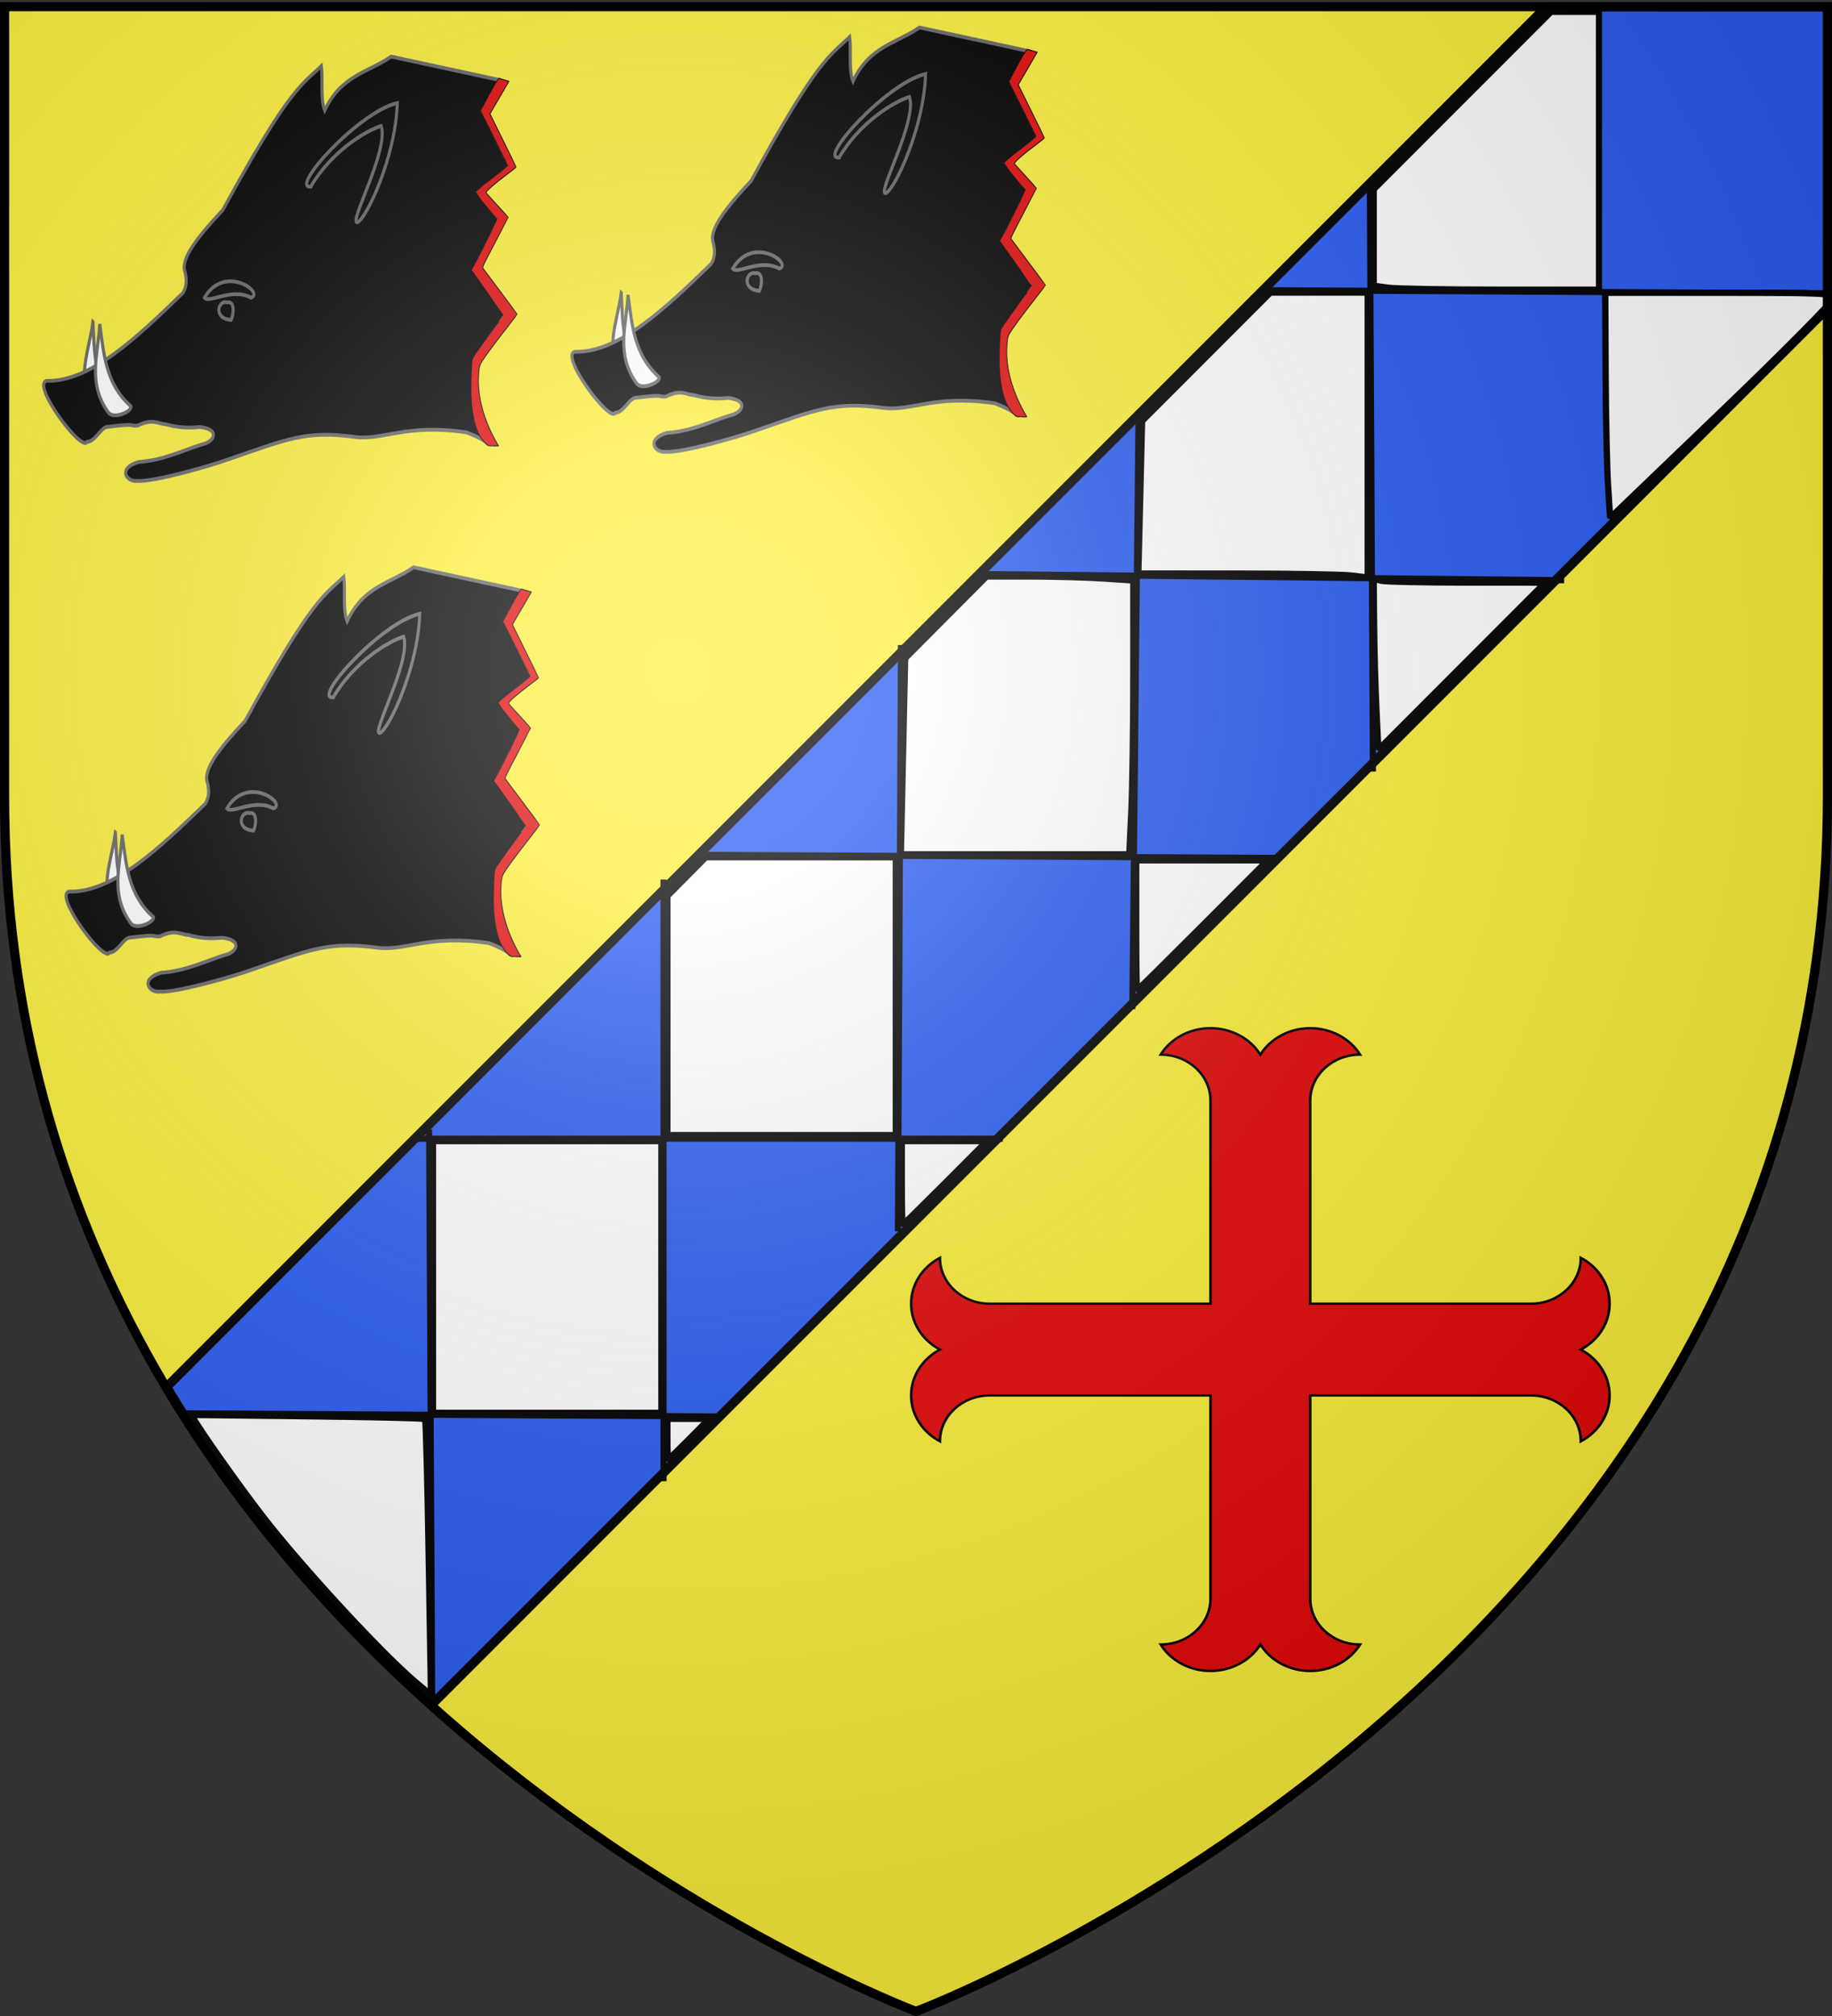 <svg xmlns="http://www.w3.org/2000/svg" xmlns:xlink="http://www.w3.org/1999/xlink" width="600" height="660" version="1.0"><rect width="100%" height="100%" fill="#333333" stroke="none"/><desc>Flag of Canton of Valais (Wallis)</desc><defs><radialGradient xlink:href="#b" id="d" cx="221.445" cy="226.331" r="300" fx="221.445" fy="226.331" gradientTransform="matrix(1.353 0 0 1.349 -77.63 -85.747)" gradientUnits="userSpaceOnUse"/><linearGradient id="b"><stop offset="0" style="stop-color:white;stop-opacity:.314"/><stop offset=".19" style="stop-color:white;stop-opacity:.251"/><stop offset=".6" style="stop-color:#6b6b6b;stop-opacity:.125"/><stop offset="1" style="stop-color:black;stop-opacity:.125"/></linearGradient></defs><g style="display:inline"><path d="M300 658.5s298.5-112.32 298.5-397.772V2.176H1.5v258.552C1.5 546.18 300 658.5 300 658.5" style="fill:#fcef3c;fill-opacity:1;fill-rule:evenodd;stroke:none;stroke-width:1px;stroke-linecap:butt;stroke-linejoin:miter;stroke-opacity:1"/><g style="opacity:1;display:inline"><path d="M598.5 100.781 141.125 558.156c-31.35-28.132-62.039-62.67-86.688-104.125L506.281 2.188H598.5z" style="fill:#2b5df2;fill-opacity:1;fill-rule:evenodd;stroke:#000;stroke-width:3;stroke-linecap:butt;stroke-linejoin:miter;stroke-miterlimit:4;stroke-dasharray:none;stroke-opacity:1" transform="translate(.156 .017)"/><path d="M0 0h600v660H0z" style="fill:none;fill-opacity:1;fill-rule:nonzero;stroke:none;stroke-width:7.56;stroke-linecap:round;stroke-linejoin:round;stroke-miterlimit:4;stroke-dasharray:none;stroke-opacity:1" transform="translate(.156 .017)"/></g><path d="m595.68 95.748-182.838-1.01M510.827 189.692l-189.909-2.02M417.893 280.606l-188.899-1.01M326.98 372.53H135.05M234.045 463.443l-175.766-1.01M448.197 252.321l-1.01-192.939M369.406 330.103l2.02-192.939M292.634 402.834l1.01-191.929M215.862 484.656v-196.98M140.101 557.387l-1.01-187.888" style="fill:#fff;fill-rule:evenodd;stroke:#000;stroke-width:2;stroke-linecap:butt;stroke-linejoin:miter;stroke-miterlimit:4;stroke-dasharray:none;stroke-opacity:1" transform="translate(1.446 .265)"/><path d="M522.228 49.084V3.627h-15.67l-29.035 29.048-29.036 29.048v31.511l7.729.653c4.25.36 20.842.653 36.87.653h29.142z" style="opacity:1;fill:#fff;fill-opacity:1;fill-rule:nonzero;stroke:#000;stroke-width:2;stroke-linecap:round;stroke-linejoin:bevel;stroke-miterlimit:4;stroke-dasharray:none;stroke-dashoffset:0;stroke-opacity:1" transform="translate(1.446 .265)"/><path d="M522.228 49.084V3.627h-15.67l-29.035 29.048-29.036 29.048v31.533l4.687.642c2.578.353 19.17.642 36.87.642h32.184z" style="opacity:1;fill:#fff;fill-opacity:1;fill-rule:nonzero;stroke:#000;stroke-width:2;stroke-linecap:round;stroke-linejoin:bevel;stroke-miterlimit:4;stroke-dasharray:none;stroke-dashoffset:0;stroke-opacity:1" transform="translate(1.446 .265)"/><path d="M562.425 134.22c20.097-19.286 36.54-35.868 36.54-36.85 0-1.664-2.532-1.785-37.34-1.785h-37.342l.13 26.348c.073 14.491.433 31.074.8 36.85l.67 10.5z" style="opacity:1;fill:#fff;fill-opacity:1;fill-rule:nonzero;stroke:#000;stroke-width:2.069;stroke-linecap:round;stroke-linejoin:bevel;stroke-miterlimit:4;stroke-dasharray:none;stroke-dashoffset:0;stroke-opacity:1" transform="translate(1.446 .265)"/><path d="m477.27 217.792 27.267-27.287-25.752-.014c-14.164-.007-26.775-.288-28.025-.623l-2.273-.609.12 14.513c.065 7.981.406 20.541.757 27.91l.639 13.398zM446.467 142.158V95.551h-31.838l-21 21.018-21.001 21.019-.616 24.943-.615 24.943 32.232.01c17.727.004 34.618.295 37.535.645l5.303.637zM369.034 265.602c.364-7.589.661-27.748.661-44.8V189.8l-9.849-.652c-5.417-.358-16.219-.654-24.005-.657l-14.156-.005-13.327 13.384-13.326 13.385-.706 32.072-.705 32.072h74.751zM392.424 302.632l21.195-21.213h-42.913v21.213c0 11.667.117 21.213.261 21.213s9.8-9.546 21.457-21.213zM291.914 325.865v-45.457H229.73l-6.284 6.341-6.285 6.34v78.233h74.752zM308.076 386.98l13.61-13.637h-27.752v13.637c0 7.5.12 13.637.266 13.637s6.391-6.137 13.876-13.637zM215.142 417.79v-44.447h-74.751v88.893h74.751zM138.935 509.68c-.41-24.705-.944-45.12-1.188-45.368-.244-.247-17.568-.647-38.498-.889l-38.055-.44 1.857 2.91c5.075 7.953 17.625 25.374 24.023 33.348 13.796 17.192 37.415 42.562 47.658 51.19l4.947 4.167zM224.233 470.822l6.508-6.566h-13.579v6.566c0 3.612.127 6.566.282 6.566s3.21-2.954 6.79-6.566z" style="opacity:1;fill:#fff;fill-opacity:1;fill-rule:nonzero;stroke:#000;stroke-width:2;stroke-linecap:round;stroke-linejoin:bevel;stroke-miterlimit:4;stroke-dasharray:none;stroke-dashoffset:0;stroke-opacity:1" transform="translate(1.446 .265)"/><g style="display:inline"><g style="opacity:1"><g style="opacity:1;display:inline"><path d="M0 0h600v660H0z" style="opacity:1;fill:none;fill-opacity:1;fill-rule:nonzero;stroke:none;stroke-width:7.56;stroke-linecap:round;stroke-linejoin:round;stroke-miterlimit:4;stroke-dasharray:none;stroke-opacity:1;display:inline" transform="translate(-607.277 -271.507)"/></g></g><g style="fill:#000;fill-opacity:1;stroke:#666;stroke-opacity:1" transform="translate(-805.029 -1364.186)scale(2.954)"><g id="c"><path d="M110.31 474.864c.498 7.896.181 15.921 7.717 22.695.66 1.308-5.578 3.048-7.288 1.045-6.193-8.535-1.656-15.967-.43-23.74z" style="opacity:1;fill:#fff;fill-opacity:1;fill-rule:evenodd;stroke:#666;stroke-width:1;stroke-linecap:butt;stroke-linejoin:miter;marker:none;marker-start:none;marker-mid:none;marker-end:none;stroke-miterlimit:4;stroke-dasharray:none;stroke-dashoffset:0;stroke-opacity:1;visibility:visible;display:inline;overflow:visible" transform="matrix(.344 0 0 .418 244.88 298.996)"/><path d="M95.446 490.487c14.116.273 29.174-11.604 43.84-23.303 1.405-1.846 1.19-3.69.714-5.536-1.694-3.467 4.41-9.663 12.143-16.429 21.659-32.634 25.518-33.194 31.786-38.214.545 3.392-.382 8.844 1.071 11.786 5.24-9.327 14.062-10.06 21.429-14.286l34.817 6.192-5.547 8.168 8.844 14.738-10.297 6.86 6.95 7.012-8.185 13.459 10.075 12.179-9.649 11.209c-4.598 26.807 13.605 24.946-2.723 19.826-19.557-2.396-26.96 2.207-35.984 1.211-15.874-1.752-21.63.522-41.07 6.021-5.478 1.633-23.81 5.962-29.017 5.625-3.516.387-6.534-3.333.357-5 7.893-.44 13.757-2.91 20.357-4.643 4.239-.674 6.094-4.096-.714-4.643-3.572.326-7.143.15-10.714-.714-2.834-.143-4.315-1.638-9.286.357-3.323.118.363-.699-10 .357-1.885.406-3.826 3.983-6.25 3.929-1.688 2.876-18.169-15.431-12.947-16.16z" style="opacity:1;fill:#000;fill-opacity:1;fill-rule:evenodd;stroke:#666;stroke-width:1;stroke-linecap:butt;stroke-linejoin:miter;marker:none;marker-start:none;marker-mid:none;marker-end:none;stroke-miterlimit:4;stroke-dasharray:none;stroke-dashoffset:0;stroke-opacity:1;visibility:visible;display:inline;overflow:visible" transform="matrix(.344 0 0 .418 244.88 298.996)"/><path d="M112.5 475.398c1.304 7.803 1.81 15.819 10 21.786.791 1.233-5.236 3.602-7.143 1.785-7.034-7.857-3.281-15.714-2.857-23.571z" style="opacity:1;fill:#fff;fill-opacity:1;fill-rule:evenodd;stroke:#666;stroke-width:1;stroke-linecap:butt;stroke-linejoin:miter;marker:none;marker-start:none;marker-mid:none;marker-end:none;stroke-miterlimit:4;stroke-dasharray:none;stroke-dashoffset:0;stroke-opacity:1;visibility:visible;display:inline;overflow:visible" transform="matrix(.344 0 0 .418 244.88 298.996)"/><path d="M146.25 468.434c6.54-9.131 19.525-1.244 15 0-6.071-2.769-13.571 1.642-15 0z" style="opacity:1;fill:#000;fill-opacity:1;fill-rule:evenodd;stroke:#666;stroke-width:1;stroke-linecap:butt;stroke-linejoin:miter;marker:none;marker-start:none;marker-mid:none;marker-end:none;stroke-miterlimit:4;stroke-dasharray:none;stroke-dashoffset:0;stroke-opacity:1;visibility:visible;display:inline;overflow:visible" transform="matrix(.344 0 0 .418 244.88 298.996)"/><path d="M154.821 474.326c.956-1.508 1.203-5.18-1.25-4.642-2.9-.741-4.657 4.317 1.25 4.642z" style="opacity:1;fill:#000;fill-opacity:1;fill-rule:evenodd;stroke:#666;stroke-width:1;stroke-linecap:butt;stroke-linejoin:miter;marker:none;marker-start:none;marker-mid:none;marker-end:none;stroke-miterlimit:4;stroke-dasharray:none;stroke-dashoffset:0;stroke-opacity:1;visibility:visible;display:inline;overflow:visible" transform="matrix(.344 0 0 .418 244.88 298.996)"/><path d="M180.536 438.97c-7.114.755 15.303-19.732 27.857-22.144-.482 14.34-10.14 30.932-12.857 31.608-2.986.425 10.219-19.089 7.678-25.536-4.7 1.142-16.017 6.672-22.678 16.071z" style="opacity:1;fill:#000;fill-opacity:1;fill-rule:evenodd;stroke:#666;stroke-width:1;stroke-linecap:butt;stroke-linejoin:miter;marker:none;marker-start:none;marker-mid:none;marker-end:none;stroke-miterlimit:4;stroke-dasharray:none;stroke-dashoffset:0;stroke-opacity:1;visibility:visible;display:inline;overflow:visible" transform="matrix(.344 0 0 .418 244.88 298.996)"/><path d="M239.004 507.685c-.033-.033-.435.06-.727.044-.44-.025-.858-.223-1.76-.974-2.682-2.234-4.004-6.462-4.332-12.04-.157-2.683.033-7.592.363-9.827.11-.748 2.008-2.715 4.902-6.075 2.693-3.126 5.239-5.72 5.198-5.725-.302-.042-2.365-2.545-5.131-5.89l-5.3-6.085 2.264-3.383 4.095-6.735 1.898-3.42-1.852-1.753c-1.019-1.038-2.67-2.687-3.504-3.54l-1.517-1.923c3.608-2.805 6.774-4.277 10.297-6.926.089-.056-1.337-2.381-3.912-6.672-2.304-3.842-4.76-7.828-4.76-7.874s5.325-8.597 6.004-8.575l3.142.745-6.104 8.63 4.2 6.986c2.31 3.842 4.2 7.046 4.202 7.12s-1.21.88-2.692 1.793c-4.166 2.565-6.972 4.574-6.972 4.992 0 .069 1.602 1.552 3.56 3.296 1.958 1.745 3.56 3.204 3.56 3.244s-1.88 3.025-4.177 6.634c-3.75 5.893-4.157 6.587-3.996 6.812.099.138 2.628 2.927 5.62 6.198 2.993 3.27 5.44 5.996 5.44 6.055 0 .06-1.396 1.58-3.103 3.38-4.88 5.143-7.743 8.357-8.601 9.655-.433.653-.57 1.265-.713 3.186-.373 4.994 1.247 10.574 4.67 16.089.412.665.98 1.526 1.264 1.914l.514.705h-.99c-.543 0-1.016-.027-1.05-.06z" style="opacity:1;fill:#e20909;fill-opacity:1;fill-rule:nonzero;stroke:#000;stroke-width:.269;stroke-linecap:round;stroke-linejoin:bevel;stroke-miterlimit:4;stroke-dasharray:none;stroke-dashoffset:0;stroke-opacity:1" transform="matrix(.344 0 0 .418 244.88 298.996)"/></g><use xlink:href="#c" width="600" height="660" transform="translate(58.572 -3.224)"/><use xlink:href="#c" width="600" height="660" transform="translate(2.488 56.602)"/><g style="fill:#e20909;stroke:none"><path d="M1778.9 3200c0 122.11-99 221.1-221.11 221.1 45.61 79 129.89 127.66 221.1 127.66 91.22 0 175.5-48.66 221.11-127.66 45.61 79 129.89 127.66 221.1 127.66 91.22 0 175.5-48.66 221.11-127.66-122.11 0-221.11-98.99-221.11-221.1v-978.9H3200c122.11 0 221.1 99 221.1 221.11 79-45.61 127.66-129.89 127.66-221.1 0-91.22-48.66-175.5-127.66-221.11 79-45.61 127.66-129.89 127.66-221.1 0-91.22-48.66-175.5-127.66-221.11 0 122.11-98.99 221.11-221.1 221.11h-978.9V800c0-122.113 99-221.105 221.11-221.105-45.61-78.993-129.89-127.655-221.11-127.655-91.21 0-175.49 48.662-221.1 127.655-45.61-78.993-129.89-127.655-221.11-127.655-91.21 0-175.49 48.662-221.1 127.655 122.11 0 221.11 98.992 221.11 221.105v978.9H800c-122.113 0-221.105-99-221.105-221.11-78.993 45.61-127.655 129.89-127.655 221.11 0 91.21 48.662 175.49 127.655 221.1-78.993 45.61-127.655 129.89-127.655 221.11 0 91.21 48.662 175.49 127.655 221.1 0-122.11 98.992-221.11 221.105-221.11h978.9z" style="fill:#e20909;fill-opacity:1;stroke:#000;stroke-width:11.429;stroke-miterlimit:4;stroke-dasharray:none;stroke-opacity:1" transform="matrix(.025 0 0 .023 362.259 565.378)"/></g></g></g></g><path d="M300 658.5s298.5-112.32 298.5-397.772V2.176H1.5v258.552C1.5 546.18 300 658.5 300 658.5" style="opacity:1;fill:url(#d);fill-opacity:1;fill-rule:evenodd;stroke:none;stroke-width:1px;stroke-linecap:butt;stroke-linejoin:miter;stroke-opacity:1"/><path d="M300 658.5S1.5 546.18 1.5 260.728V2.176h597v258.552C598.5 546.18 300 658.5 300 658.5z" style="opacity:1;fill:none;fill-opacity:1;fill-rule:evenodd;stroke:#000;stroke-width:3;stroke-linecap:butt;stroke-linejoin:miter;stroke-miterlimit:4;stroke-dasharray:none;stroke-opacity:1"/></svg>
